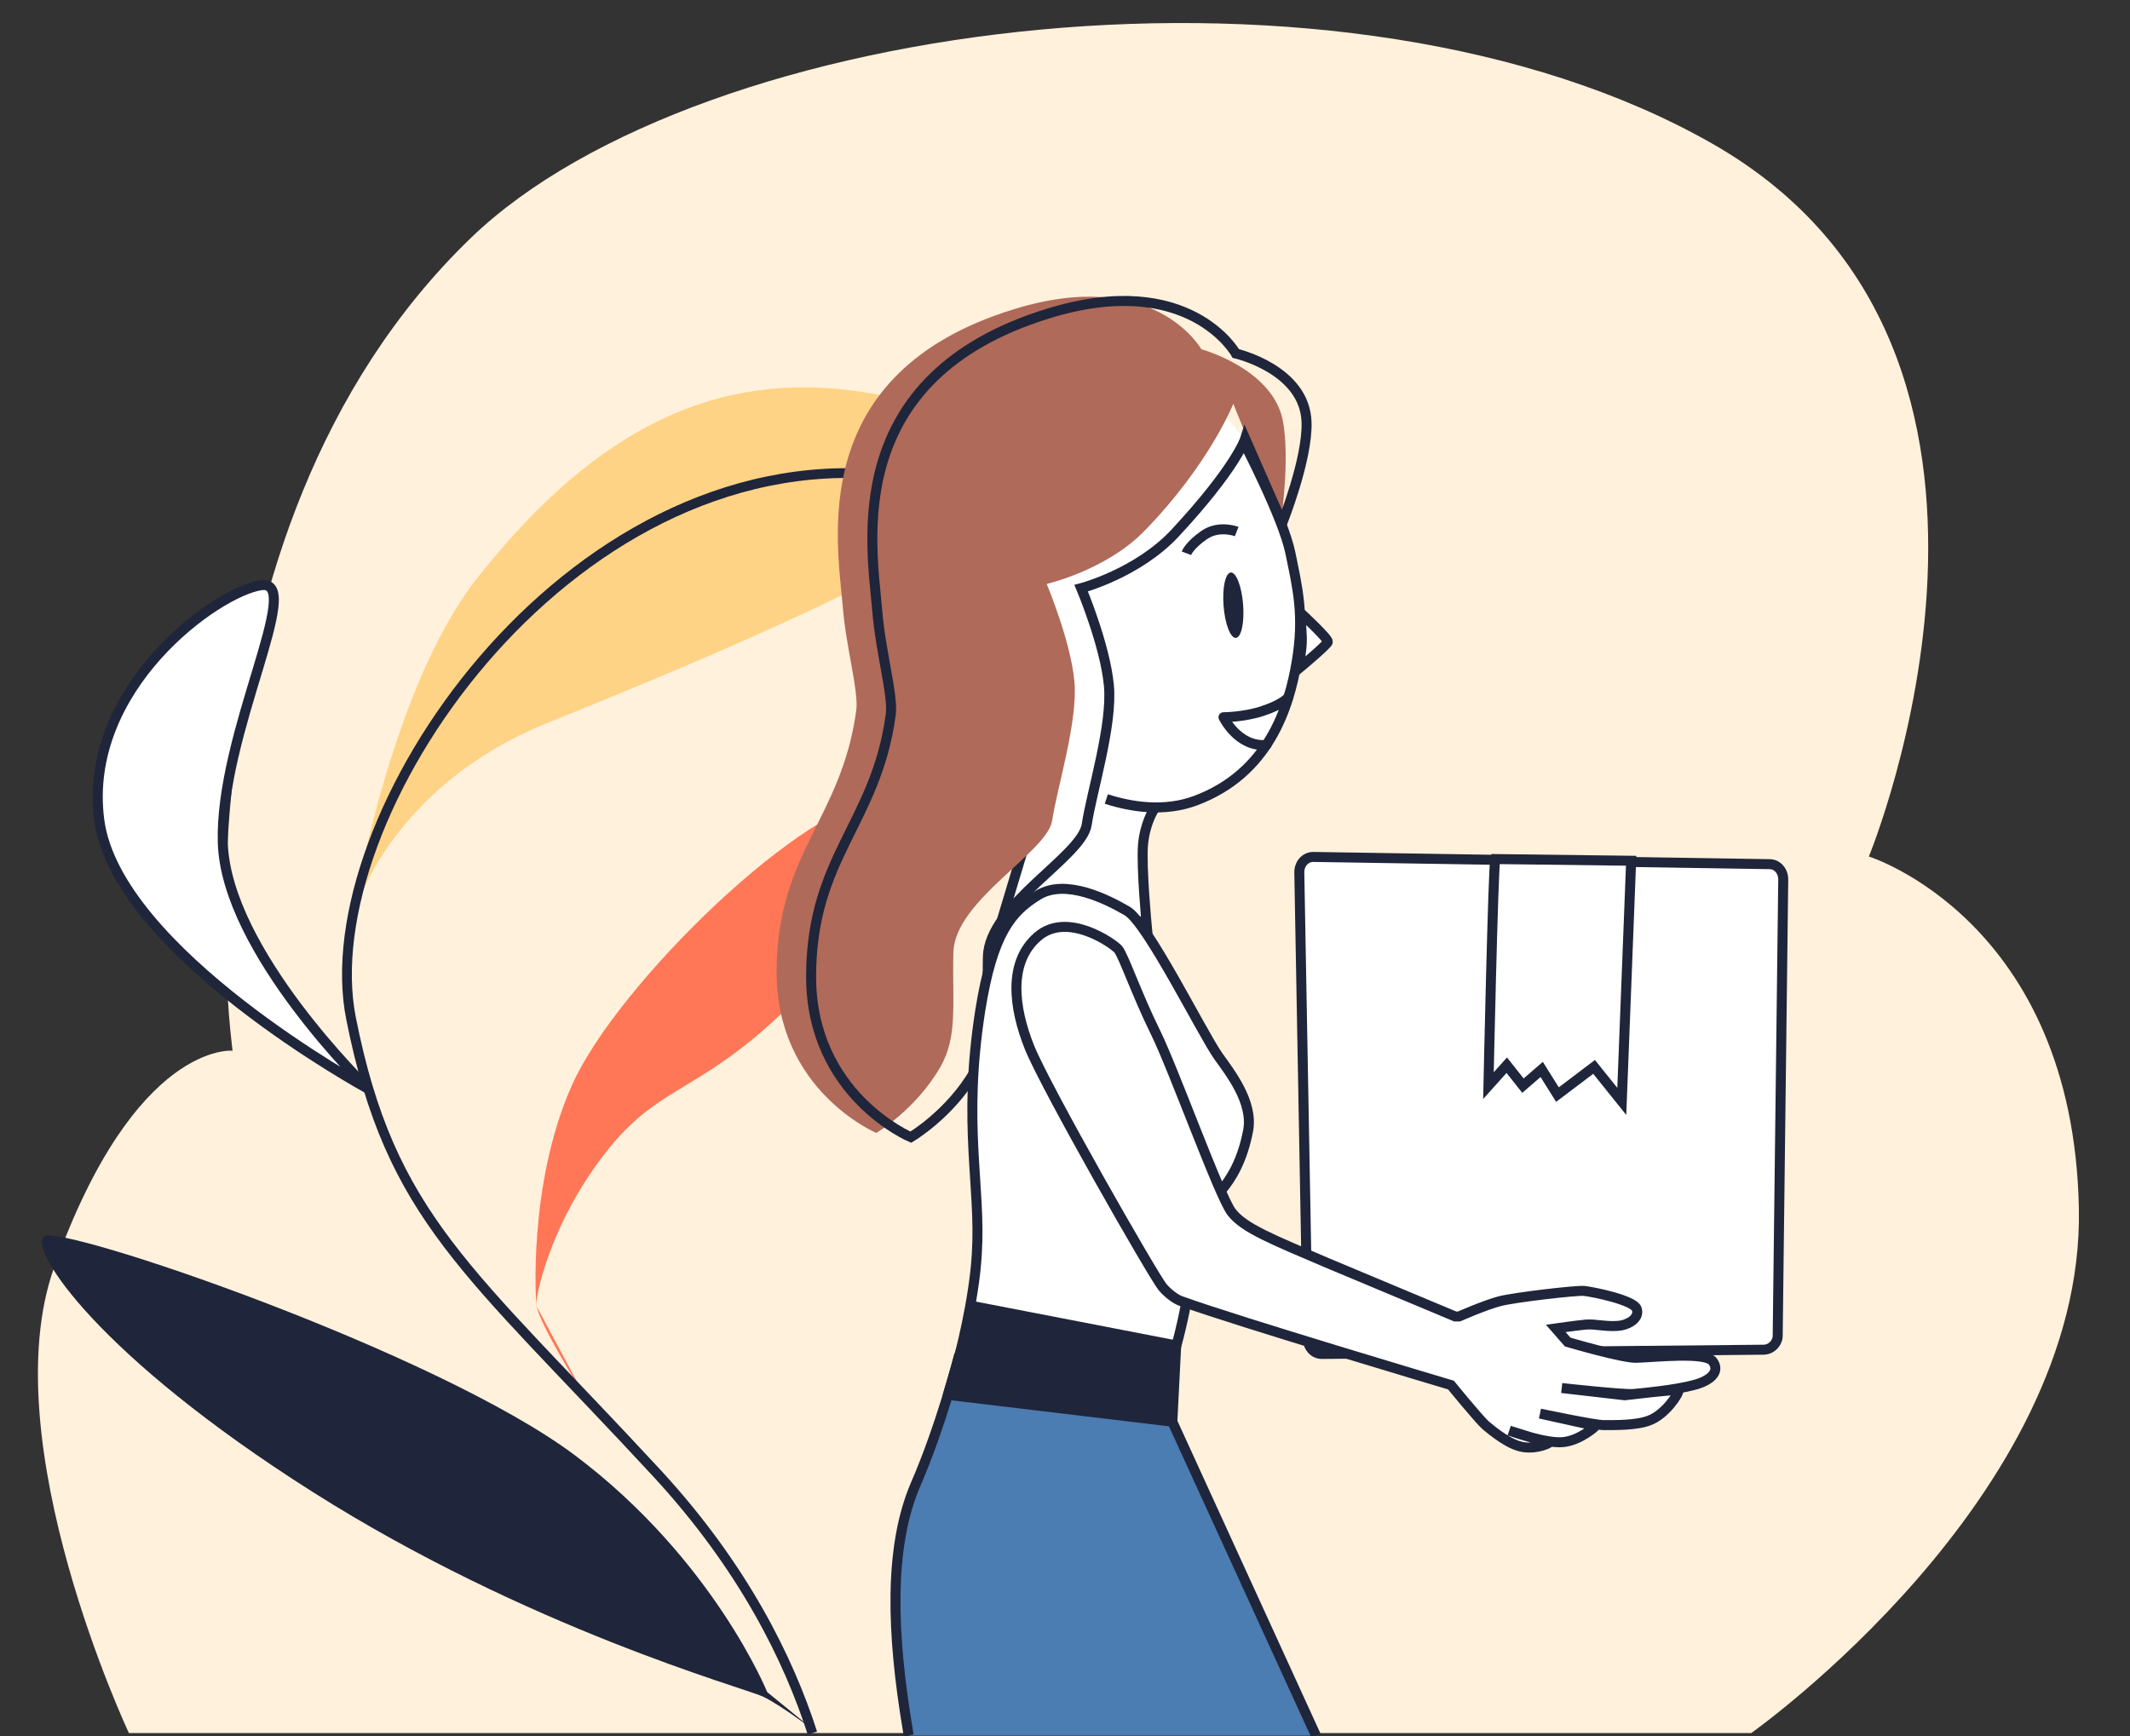 <svg xmlns="http://www.w3.org/2000/svg" viewBox="0 0 500 407.6" xmlns:v="https://vecta.io/nano"><rect x="0" y="0" width="500" height="407.6" fill="#333333" stroke="none"/><style><![CDATA[.M{fill:#fff}.N{stroke:#1f253a}.O{stroke-width:2.345}.P{stroke-miterlimit:10}.Q{fill:#1f253a}.R{stroke-linejoin:round}]]></style><path d="M30.3 407s-32.2-68.4-17.6-109.4c19-53.2 41.9-50.9 41.9-50.9s-16.9-120.6 56-190.9c53.9-51.9 205.5-71 291.3-22.1s36.8 167.4 36.8 167.4 48 15 49.3 82.7c1.3 67.8-76.9 123.1-76.9 123.1H30.3z" fill="#fff1dc"/><path d="M86.5 255.7s-33.4-32.3-34.2-57.8 19.4-62 9-60.5-42 24.1-38 55.1 63.2 63.2 63.2 63.2" class="M N O P"/><path d="M192 407s-8.5-6.6-13-8.7c-4.4-2-55.1-16-105.6-48s-66.6-56.9-63.1-60 92.4 27.1 124.8 51.5 45 55.5 45 55.5" class="Q"/><path d="M137.3 327.9s-11.7-18.4-11.4-22 3.9-19.4 16.2-35.2 21.1-13.8 40.6-32c19.7-18.4 35.4-51.7 25.4-51.5-18.7.5-63.2 43.8-73.8 67.5s-8.4 51.9-8.4 51.9" fill="#ff7757"/><path d="M82.6 215.9s7.6-30.7 46-46.2 97.4-40.1 106.2-54.2-26.1-26.5-52.7-24.3-48.8 17.7-69.9 44.3-29.6 80.4-29.6 80.4" fill="#ffd385"/><g class="N P"><path d="M190.7 406.9c-5.5-17.1-16.1-38.9-36.5-61-44.4-48-62.5-59.9-71.8-106.8s50.2-134.9 125.3-127.6" fill="none" stroke-width="2.299"/><path d="M414.1 316.9l-103.8 1c-1.8 0-3.2-1.5-3.3-3.4l-2-109.7c0-2 1.4-3.6 3.3-3.6l107.1 1.7c1.8 0 3.2 1.6 3.2 3.6l-1.3 107.1c0 1.7-1.4 3.2-3.2 3.3zM235.4 215.3l6 .1s1.6-1.6 3.8-2.8c2.1-1.2 6.1-2.4 9-2.5 3-.1 15 7.4 15 7.4s-1.3-13.7-.9-19c.4-5.2 2.6-8.5 2.6-8.5L247 176.7l-11.6 38.6z" class="M O"/></g><path d="M243.8 178.2c5.9 3.8 20.9 15.8 39.1 8.3s24.6-30.5 21.1-53-14.8-36.1-22.4-40.6c-12.4-7.5-35.5-16.4-54.7 8.7-12.4 16.2-15.5 34-8.8 48.8 7.4 16.2 19.7 23.9 25.7 27.8z" class="M"/><path d="M259.7 187.6c5.9 1.9 13.6 3.1 20.9.4 17.2-6.4 22-21.9 23.8-32.7s.2-17.2-1.5-25.5-11-26.1-11-26.1" fill="none" class="N O P"/><ellipse transform="matrix(.997 -.078 .078 .997 -10.198 23.005)" cx="289.5" cy="142.1" rx="2.3" ry="7.7" class="Q"/><g class="N O P"><path d="M305.3 143.9s6.5 6 6.4 6.8c-.1.7-7.1 6.5-7.1 6.5s1.1-4.3 1-7.4l-.3-5.9z" class="M"/><path d="M302.4 163.7s-1 1.6-6.2 3.3c-4.4 1.4-9 1.4-9 1.4s3.4 7.1 10.1 6.5" fill="none" stroke-linecap="round" class="R"/></g><path d="M300.7 122.3l-11.2-27.5s-5.6 14.2-20.8 29.8c-9 9.3-23 12.5-23 12.5s5.6 13.3 6.5 22.8c.9 9.4-4.1 25.2-5.2 32.7s-22.9 18.8-23.2 31 1.1 19.7-3.1 27c-5.8 10-15 15.4-15 15.4s-23.5-9.9-23.4-37.9 15.2-35.7 18.7-61.3c.6-4.6-2.4-14.6-3.2-24.7-1.3-15.3-8.5-54.5 40.2-69.5 33.1-10.2 44 9.4 44 9.4s16.6 4.5 19.1 16.6c1.8 9-.4 23.7-.4 23.7z" fill="#af6a5a"/><g class="N O P"><path d="M301 122.8l-8.7-19.8s-2.1 6.7-16.4 22.1c-8.8 9.5-22.1 13-22.1 13s5.6 13.3 6.5 22.8c.9 9.4-4.1 25.2-5.2 32.7s-22.9 18.8-23.2 31 1.1 19.7-3.1 27c-5.8 10-15 15.4-15 15.4s-23.5-9.9-23.4-37.9 15.2-35.7 18.7-61.3c.6-4.6-2.4-14.6-3.2-24.7-1.3-15.3-8.5-54.5 40.2-69.5 33.1-10.2 44 9.4 44 9.4s16.2 3.7 16.6 16.1c.3 8.7-5.7 23.7-5.7 23.7z" fill="none"/><path d="M213.3 407.5c-.1-.4-.1-.9-.2-1.3-3.8-22.6-4.5-42.9 1.8-57.6 6-13.8 10-29.5 10-29.5l47.5 8.6 36.5 79.8" fill="#4b7cb2"/><g class="M"><path d="M264.6 213.9c4.8 2.8 17.7 28.9 21.4 34.1 2.7 3.8 8.2 10.7 7 17.4-2.7 14.2-10.4 16.8-11 19.4-1.6 6.2-2.9 17.2-3.6 21.3-1.9 10.6-5.9 21.6-5.9 21.6l-47.5-8.6s3.7-13.7 4.3-24.7c1-15.9-3.4-30.2.8-57.1 2.9-18.2 7.3-23.3 13.7-27.2 6.4-3.8 16 1 20.8 3.8z"/><path d="M340.6 325.2s6.6 8.1 8.2 9.5c1.6 1.3 5.6 4.7 9 5.1 3.3.4 5.8-1 5.8-1l-9.3-2.9s8.5 3.1 12.6 2.7 7.7-3.8 7.7-3.8l-13.1-2.9s12.8 2.7 14.9 2.7c2.7 0 7.7.1 10.8-1.1 3.7-1.4 7-6.3 6.8-7.1-.1-.3-12.6 1.2-12.6 1.2l-14.8-1.7s14.5 1.6 16.8 1.4c2.2-.2 9.7-.9 14.2-2.1 3.9-1 6.2-3.1 4.5-5.5-1.6-2.4-13.8-1-18-.9-3.2.1-16.1-3.7-16.1-3.7l-2.8-3.2s4.9-.7 7.1-.9 5.4.7 8.3.2c2.1-.4 4.3-1.9 3.6-3.9s-9.8-3.9-12.3-4.2c-1.7-.2-16.3 1.5-19.8 2.4s-9.6 3.6-9.6 3.6h-.9l-30.1-12.6c-12.6-5.4-19.5-8.1-22.4-11.9s-13.6-33.6-17.9-42.3-7.5-18-8.7-19.4-12-9-18.9-3c-7 6-5.7 16.7-1.9 26.1s28.8 53.2 31.2 56.2c.4.5 2.2 2.4 4.1 3.2 13.5 4.9 63.6 19.8 63.6 19.8z"/></g><path d="M276.1 315.9l-.9 17.9-52.7-6.3 6.1-20.8z" class="Q R"/><path d="M290.3 124.8s-4.1-1.6-7.6.8-4.2 4.3-4.2 4.3" fill="none"/><path d="M351 201.7c-.5 2-1.6 53.2-1.6 53.2l4.3-4.8 3.8 4.8 4.4-3.8 3.7 5.9 8.6-6.5 6.5 8.1 2.2-56.5-31.9-.4z" class="M"/></g></svg>